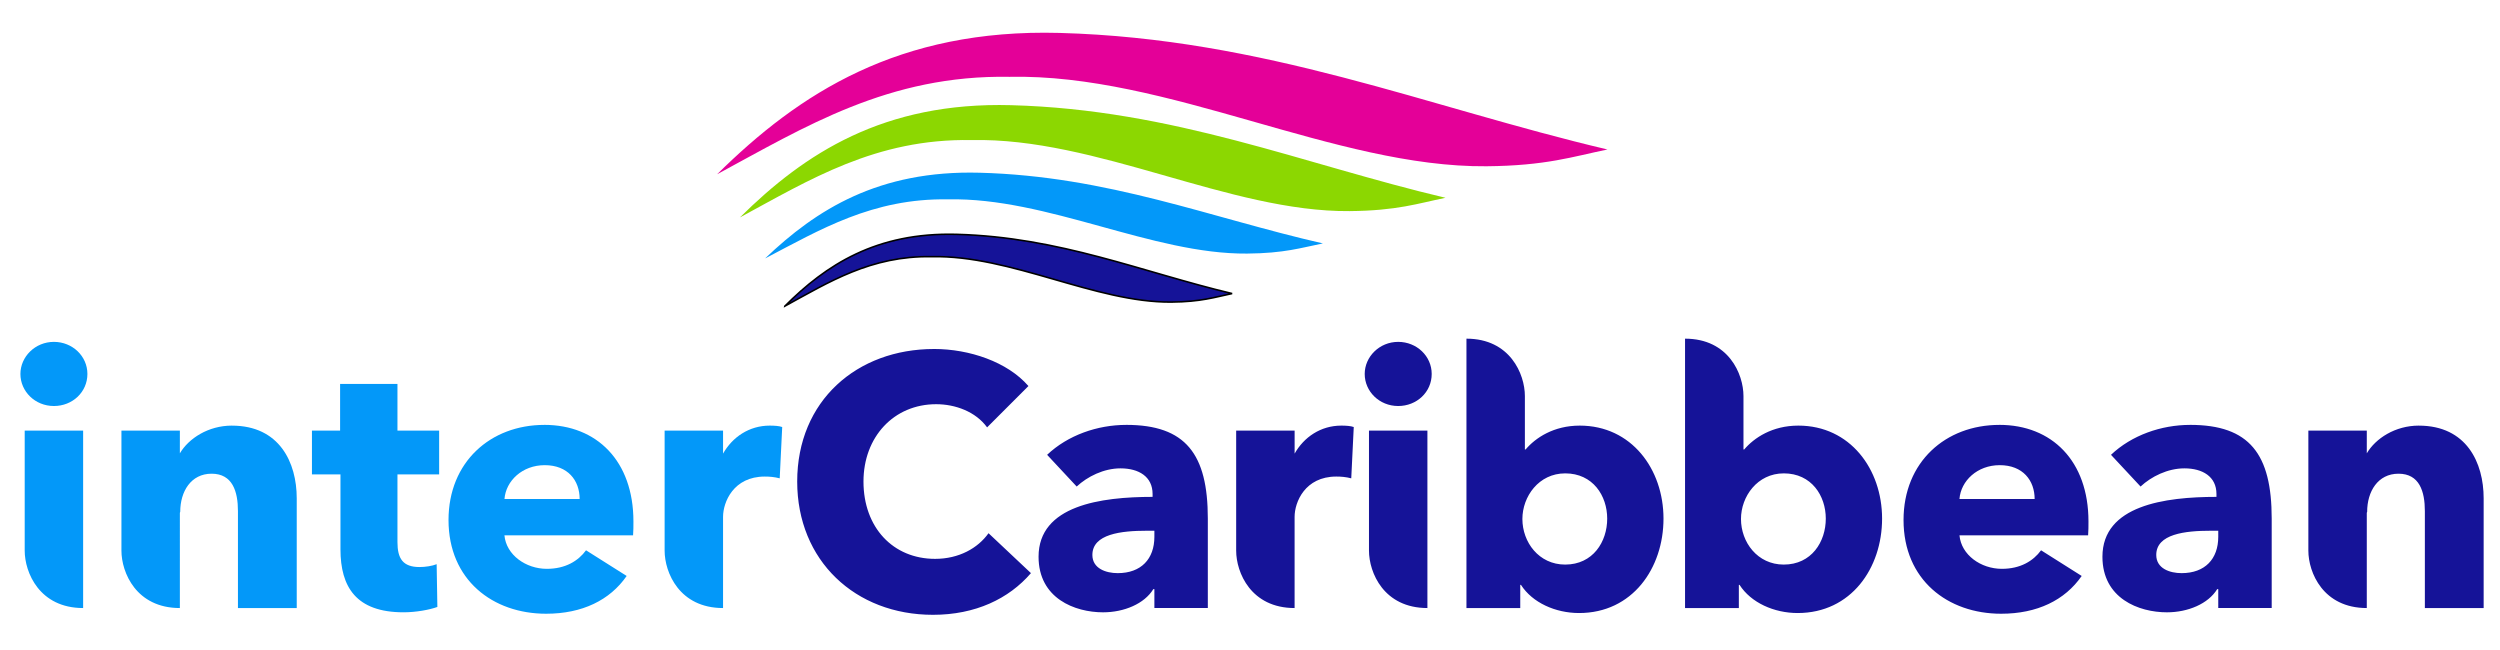 <?xml version="1.0" encoding="UTF-8" standalone="no"?> <svg xmlns:dc="http://purl.org/dc/elements/1.1/" xmlns:cc="http://creativecommons.org/ns#" xmlns:rdf="http://www.w3.org/1999/02/22-rdf-syntax-ns#" xmlns:svg="http://www.w3.org/2000/svg" xmlns="http://www.w3.org/2000/svg" width="500" height="130" viewBox="0 0 132.292 34.396" version="1.1" id="svg8"><defs id="defs2"></defs><g id="layer1"><path id="path855" style="font-style:normal;font-variant:normal;font-weight:normal;font-stretch:normal;font-size:58.714px;line-height:1.25;font-family:'Avenir Next LT Pro';-inkscape-font-specification:'Avenir Next LT Pro';opacity:1;fill:#0398f9;fill-opacity:1;stroke-width:0.471" d="m 2.853,18.091 c -0.999,0 -1.773,0.792 -1.773,1.697 0,0.924 0.773,1.697 1.773,1.697 0.98,0 1.772,-0.735 1.772,-1.697 0,-0.943 -0.792,-1.697 -1.772,-1.697 z m 15.144,2.225 v 2.47 h -1.49 v 2.319 h 1.509 v 3.959 c 0,1.999 0.83,3.337 3.337,3.337 0.66,0 1.376,-0.132 1.791,-0.283 l -0.038,-2.263 c -0.226,0.094 -0.603,0.151 -0.905,0.151 -0.886,0 -1.169,-0.452 -1.169,-1.32 v -3.582 h 2.206 V 22.786 h -2.206 v -2.47 z m 10.809,2.168 c -2.847,0 -5.072,1.961 -5.072,5.034 0,3.168 2.338,4.959 5.166,4.959 1.904,0 3.375,-0.716 4.261,-1.999 l -2.15,-1.358 c -0.415,0.566 -1.094,0.981 -2.074,0.981 -1.112,0 -2.149,-0.735 -2.244,-1.773 h 6.807 c 0.019,-0.226 0.019,-0.49 0.019,-0.735 0,-3.205 -1.942,-5.11 -4.714,-5.11 z m -16.535,0.038 c -1.249,0 -2.288,0.678 -2.753,1.467 V 22.786 H 9.424 6.426 v 6.353 c 0,1.157 0.782,3.037 3.092,3.037 V 27.134 c 0.006,-0.017 0.013,-0.032 0.019,-0.049 0,-1.075 0.566,-2.018 1.659,-2.018 1.112,0 1.395,0.943 1.395,1.98 v 5.129 h 3.111 v -5.807 c 0,-1.886 -0.905,-3.846 -3.432,-3.846 z m 28.461,0 c -1.092,0 -1.98,0.613 -2.47,1.482 v -1.218 h -0.113 -2.979 v 6.353 c 0,1.157 0.782,3.037 3.092,3.037 v -4.827 c 0,-0.773 0.547,-2.131 2.206,-2.131 0.245,0 0.509,0.019 0.792,0.094 l 0.132,-2.715 c -0.151,-0.057 -0.415,-0.075 -0.66,-0.075 z M 1.307,22.786 v 6.353 c 0,1.157 0.782,3.037 3.092,3.037 V 22.786 Z M 28.825,24.615 c 1.226,0 1.848,0.811 1.848,1.791 h -3.978 c 0.075,-0.962 0.943,-1.791 2.13,-1.791 z"></path><path id="path865" style="font-style:normal;font-variant:normal;font-weight:normal;font-stretch:normal;font-size:58.714px;line-height:1.25;font-family:'Avenir Next LT Pro';-inkscape-font-specification:'Avenir Next LT Pro';opacity:1;fill:#151398;fill-opacity:1;stroke-width:0.471" d="m 77.6,17.921 v 7.298 6.957 h 2.847 v -1.226 h 0.038 c 0.603,0.943 1.829,1.49 3.073,1.49 2.828,0 4.469,-2.376 4.469,-4.997 0,-2.621 -1.697,-4.921 -4.431,-4.921 -1.376,0 -2.338,0.641 -2.866,1.263 h -0.038 v -2.827 c 0,-1.157 -0.782,-3.037 -3.092,-3.037 z m 11.567,0 v 7.298 6.957 h 2.847 v -1.226 h 0.038 c 0.603,0.943 1.829,1.49 3.073,1.49 2.828,0 4.469,-2.376 4.469,-4.997 0,-2.621 -1.697,-4.921 -4.431,-4.921 -1.376,0 -2.338,0.641 -2.866,1.263 h -0.038 v -2.827 c 0,-1.157 -0.782,-3.037 -3.092,-3.037 z m -15.179,0.17 c -0.999,0 -1.772,0.792 -1.772,1.697 0,0.924 0.773,1.697 1.772,1.697 0.98,0 1.773,-0.735 1.773,-1.697 0,-0.943 -0.792,-1.697 -1.773,-1.697 z m -24.563,0.377 c -4.073,0 -7.24,2.734 -7.24,7.014 0,4.186 3.073,7.052 7.184,7.052 2.244,0 4.016,-0.848 5.185,-2.206 l -2.244,-2.112 c -0.566,0.792 -1.565,1.357 -2.828,1.357 -2.225,0 -3.79,-1.659 -3.79,-4.092 0,-2.357 1.603,-4.092 3.846,-4.092 1.018,0 2.093,0.396 2.696,1.226 l 2.187,-2.187 c -1.112,-1.282 -3.13,-1.961 -4.996,-1.961 z m 10.171,4.016 c -1.527,0 -3.092,0.547 -4.186,1.584 l 1.565,1.678 c 0.566,-0.528 1.433,-0.962 2.319,-0.962 0.962,0 1.697,0.434 1.697,1.358 v 0.151 c -2.734,0 -6.034,0.452 -6.034,3.168 0,2.206 1.923,2.941 3.413,2.941 1.112,0 2.187,-0.452 2.659,-1.226 h 0.057 v 0.999 h 2.828 v -4.733 c 0,-3.413 -1.169,-4.959 -4.318,-4.959 z m 46.205,0 c -2.847,0 -5.072,1.961 -5.072,5.034 0,3.168 2.338,4.959 5.166,4.959 1.904,0 3.375,-0.716 4.261,-1.999 l -2.149,-1.358 c -0.415,0.566 -1.094,0.981 -2.074,0.981 -1.112,0 -2.15,-0.735 -2.244,-1.773 h 6.807 c 0.019,-0.226 0.019,-0.49 0.019,-0.735 0,-3.205 -1.942,-5.11 -4.714,-5.11 z m 10.092,0 c -1.527,0 -3.092,0.547 -4.186,1.584 l 1.565,1.678 c 0.566,-0.528 1.433,-0.962 2.319,-0.962 0.962,0 1.697,0.434 1.697,1.358 v 0.151 c -2.734,0 -6.034,0.452 -6.034,3.168 0,2.206 1.923,2.941 3.413,2.941 1.112,0 2.187,-0.452 2.659,-1.226 h 0.057 v 0.999 h 2.828 v -4.733 c 0,-3.413 -1.169,-4.959 -4.318,-4.959 z m -44.916,0.038 c -1.092,0 -1.98,0.613 -2.47,1.482 v -1.218 H 68.394 65.414 v 6.353 c 0,1.157 0.782,3.037 3.092,3.037 v -4.827 c 0,-0.773 0.547,-2.131 2.206,-2.131 0.245,0 0.509,0.019 0.792,0.094 l 0.132,-2.715 c -0.151,-0.057 -0.415,-0.075 -0.66,-0.075 z m 57.019,0 c -1.249,0 -2.288,0.678 -2.753,1.467 v -1.203 h -0.094 -2.998 v 6.353 c 0,1.157 0.782,3.037 3.092,3.037 V 27.134 c 0.007,-0.017 0.013,-0.032 0.019,-0.049 0,-1.075 0.566,-2.018 1.659,-2.018 1.112,0 1.395,0.943 1.395,1.98 v 5.129 h 3.111 v -5.807 c 0,-1.886 -0.905,-3.846 -3.432,-3.846 z m -55.554,0.264 v 6.353 c 0,1.157 0.782,3.037 3.092,3.037 v -9.39 z m 33.377,1.829 c 1.226,0 1.848,0.811 1.848,1.791 h -3.979 c 0.075,-0.962 0.943,-1.791 2.131,-1.791 z m -22.996,0.434 c 1.471,0 2.225,1.188 2.225,2.395 0,1.226 -0.754,2.432 -2.225,2.432 -1.395,0 -2.263,-1.188 -2.263,-2.413 0,-1.188 0.867,-2.413 2.263,-2.413 z m 11.567,0 c 1.471,0 2.225,1.188 2.225,2.395 0,1.226 -0.754,2.432 -2.225,2.432 -1.395,0 -2.263,-1.188 -2.263,-2.413 0,-1.188 0.867,-2.413 2.263,-2.413 z m -33.7,3.036 h 0.396 v 0.321 c 0,1.169 -0.698,1.923 -1.942,1.923 -0.622,0 -1.339,-0.245 -1.339,-0.962 0,-1.112 1.527,-1.282 2.885,-1.282 z m 56.297,0 h 0.396 v 0.321 c 0,1.169 -0.698,1.923 -1.942,1.923 -0.622,0 -1.339,-0.245 -1.339,-0.962 0,-1.112 1.527,-1.282 2.885,-1.282 z"></path><path style="fill:#151398;fill-opacity:1;stroke:#000000;stroke-width:0.085px;stroke-linecap:butt;stroke-linejoin:miter;stroke-opacity:1" d="m 41.532,16.199 c 2.174,-2.171 4.823,-3.914 9.098,-3.798 5.454,0.149 9.782,1.993 14.57,3.133 -0.925,0.193 -1.63,0.437 -3.219,0.451 -4.024,0.034 -8.479,-2.495 -12.681,-2.403 -3.21,-0.058 -5.442,1.35 -7.768,2.618 z" id="path1143"></path><path style="fill:#0398f9;fill-opacity:1;stroke:none;stroke-width:0.104px;stroke-linecap:butt;stroke-linejoin:miter;stroke-opacity:1" d="m 40.486,13.676 c 2.711,-2.593 6.016,-4.675 11.347,-4.536 6.802,0.177 12.2,2.38 18.171,3.741 -1.153,0.23 -2.033,0.522 -4.014,0.538 -5.019,0.041 -10.574,-2.98 -15.816,-2.87 -4.003,-0.069 -6.786,1.613 -9.687,3.126 z" id="path1143-9"></path><path style="fill:#8cd701;fill-opacity:1;stroke:none;stroke-width:0.133px;stroke-linecap:butt;stroke-linejoin:miter;stroke-opacity:1" d="m 39.154,11.506 c 3.429,-3.396 7.609,-6.122 14.352,-5.94 8.603,0.232 15.432,3.117 22.984,4.9 -1.459,0.301 -2.572,0.684 -5.077,0.705 C 65.064,11.224 58.037,7.269 51.408,7.412 46.345,7.322 42.824,9.524 39.154,11.506 Z" id="path1143-9-8"></path><path style="fill:#e40098;fill-opacity:1;stroke:none;stroke-width:0.168px;stroke-linecap:butt;stroke-linejoin:miter;stroke-opacity:1" d="M 37.948,9.22 C 42.275,4.945 47.55,1.513 56.059,1.742 66.916,2.035 75.532,5.666 85.062,7.91 83.221,8.289 81.816,8.771 78.655,8.798 70.643,8.865 61.776,3.885 53.411,4.066 47.021,3.952 42.578,6.725 37.948,9.22 Z" id="path1143-9-8-4"></path></g></svg> 